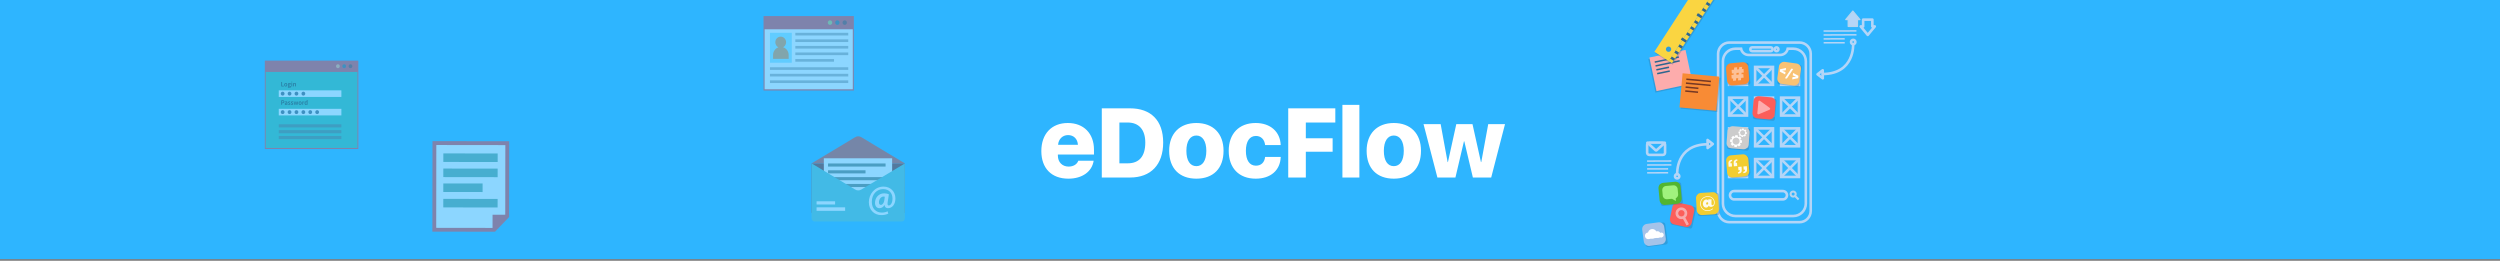<svg width="1917" height="200" viewBox="0 0 1917 200" fill="none" xmlns="http://www.w3.org/2000/svg">
<rect x="0" y="0" width="1917" height="200" fill="#808080" stroke="none"/>
<g clip-path="url(#clip0_302_3828)">
<path d="M1919.14 -1.24H0V198.68H1919.14V-1.24Z" fill="#2EB5FF"/>
<g opacity="0.45">
<path d="M654.76 12.32H585.46V69.43H654.76V12.32Z" fill="#E04848"/>
<path d="M653.92 22.461H586.31V68.451H653.92V22.461Z" fill="white"/>
<path d="M649.41 17.33C649.41 18.3 648.65 19.09 647.72 19.09C646.79 19.09 646.03 18.3 646.03 17.33C646.03 16.36 646.79 15.57 647.72 15.57C648.65 15.57 649.41 16.36 649.41 17.33Z" fill="#803F3F"/>
<path d="M642.09 19.09C643.023 19.09 643.78 18.302 643.78 17.33C643.78 16.358 643.023 15.57 642.09 15.57C641.157 15.57 640.4 16.358 640.4 17.33C640.4 18.302 641.157 19.09 642.09 19.09Z" fill="#526375"/>
<path d="M638.14 17.33C638.14 18.3 637.38 19.09 636.45 19.09C635.52 19.09 634.76 18.3 634.76 17.33C634.76 16.36 635.52 15.57 636.45 15.57C637.38 15.57 638.14 16.36 638.14 17.33Z" fill="#BCBF5E"/>
<path d="M607.15 25.15H590.4V48.1H607.15V25.15Z" fill="#9EE8FF"/>
<path d="M650.45 25.15H609.86V27.19H650.45V25.15Z" fill="#B0B0B0"/>
<path d="M650.45 30.18H609.86V32.22H650.45V30.18Z" fill="#B0B0B0"/>
<path d="M650.45 35.211H609.86V37.251H650.45V35.211Z" fill="#B0B0B0"/>
<path d="M650.45 40.24H609.86V42.28H650.45V40.24Z" fill="#B0B0B0"/>
<path d="M639.53 45.27H609.86V47.309H639.53V45.27Z" fill="#B0B0B0"/>
<path d="M650.45 51.56H590.4V53.6H650.45V51.56Z" fill="#B0B0B0"/>
<path d="M650.45 56.59H590.4V58.63H650.45V56.59Z" fill="#B0B0B0"/>
<path d="M650.45 61.621H590.4V63.661H650.45V61.621Z" fill="#B0B0B0"/>
<path d="M600.48 36.24C601.83 35.53 602.77 34.09 602.77 32.4C602.77 30.02 600.92 28.09 598.64 28.09C596.36 28.09 594.51 30.02 594.51 32.4C594.51 34.12 595.49 35.6 596.89 36.29C594.51 37.09 592.78 39.42 592.78 42.17V45.15H604.75V42.17C604.75 39.36 602.94 36.99 600.48 36.24Z" fill="#E69346"/>
<path d="M693.86 125.262H622.32V163.122H693.86V125.262Z" fill="#803128"/>
<path d="M655.72 105.19L622.33 125.26L693.89 125.3L660.47 105.19C659.01 104.28 657.18 104.28 655.72 105.19Z" fill="#CC4E3F"/>
<path d="M684.09 121.379H631.72V153.569H684.09V121.379Z" fill="white"/>
<path d="M679.059 125.348H634.939V127.728H679.059V125.348Z" fill="#6D8279"/>
<path d="M663.679 130.578H634.939V132.958H663.679V130.578Z" fill="#6D8279"/>
<path d="M679.059 135.82H634.939V138.2H679.059V135.82Z" fill="#6D8279"/>
<path d="M679.059 141.049H634.939V143.429H679.059V141.049Z" fill="#6D8279"/>
<path d="M660.46 145.332C659 146.242 657.17 146.242 655.71 145.332L622.32 125.262L622.3 167.352C622.3 168.702 623.35 169.802 624.65 169.802L691.5 169.842C692.8 169.842 693.85 168.742 693.85 167.392L693.87 125.302L660.45 145.342H660.46V145.332Z" fill="#5AC1C7"/>
<path d="M681.15 163.81C679.34 164.66 677.77 164.94 675.63 164.94C670.63 164.94 666.23 161.2 666.23 155.05C666.23 148.9 670.69 143.08 677.5 143.08C682.81 143.08 686.6 146.88 686.6 152.16C686.6 156.75 684.13 159.64 680.87 159.64C679.45 159.64 678.43 158.89 678.28 157.22H678.22C677.28 158.82 675.93 159.64 674.33 159.64C672.37 159.64 670.95 158.13 670.95 155.56C670.95 151.73 673.66 148.24 678 148.24C679.33 148.24 680.83 148.59 681.59 149.03L680.69 154.84C680.39 156.69 680.6 157.54 681.44 157.57C682.74 157.6 684.36 155.87 684.36 152.26C684.36 148.18 681.83 145.01 677.16 145.01C672.49 145.01 668.51 148.78 668.51 154.78C668.51 160.02 671.74 163.01 676.23 163.01C677.77 163.01 679.4 162.67 680.6 162L681.14 163.82H681.15V163.81ZM678.47 150.84C678.23 150.78 677.93 150.71 677.54 150.71C675.55 150.71 673.98 152.75 673.98 155.17C673.98 156.36 674.49 157.12 675.49 157.12C676.61 157.12 677.78 155.64 678.05 153.82L678.47 150.84Z" fill="white"/>
<path d="M648.05 158.982H626.14V161.672H648.05V158.982Z" fill="white"/>
<path d="M640.349 154.352H626.149V156.802H640.349V154.352Z" fill="white"/>
<path d="M379.55 177.701L331.54 177.631L331.63 108.211L390.46 108.291L390.38 166.441C386.15 170.841 383.78 173.301 379.55 177.701Z" fill="#E04848"/>
<path d="M387.42 164.631L387.49 111.271L334.57 111.201L334.49 174.701L377.68 174.761L377.69 164.641L387.42 164.631Z" fill="white"/>
<path d="M339.957 117.63L339.948 124.18L381.608 124.238L381.617 117.688L339.957 117.63Z" fill="#65A697"/>
<path d="M339.937 129.247L339.928 135.797L381.588 135.855L381.597 129.305L339.937 129.247Z" fill="#65A697"/>
<path d="M339.917 152.489L339.908 159.039L381.568 159.097L381.577 152.547L339.917 152.489Z" fill="#65A697"/>
<path d="M339.929 140.661L339.92 147.211L370.05 147.253L370.059 140.703L339.929 140.661Z" fill="#65A697"/>
<path d="M274.79 46.471H203.04V114.271H274.79V46.471Z" fill="#E04848"/>
<path d="M274.06 55.17H203.76V113.44H274.06V55.17Z" fill="#39BDA4"/>
<path d="M268.76 52.28C269.561 52.28 270.21 51.604 270.21 50.77C270.21 49.936 269.561 49.26 268.76 49.26C267.959 49.26 267.31 49.936 267.31 50.77C267.31 51.604 267.959 52.28 268.76 52.28Z" fill="#803F3F"/>
<path d="M263.93 52.28C264.731 52.28 265.38 51.604 265.38 50.77C265.38 49.936 264.731 49.26 263.93 49.26C263.129 49.26 262.48 49.936 262.48 50.77C262.48 51.604 263.129 52.28 263.93 52.28Z" fill="#526375"/>
<path d="M259.1 52.28C259.901 52.28 260.55 51.604 260.55 50.77C260.55 49.936 259.901 49.26 259.1 49.26C258.299 49.26 257.65 49.936 257.65 50.77C257.65 51.604 258.299 52.28 259.1 52.28Z" fill="#FFA673"/>
<path d="M261.77 69.281H213.75V74.331H261.77V69.281Z" fill="white"/>
<path d="M261.77 83.451H213.75V88.501H261.77V83.451Z" fill="white"/>
<path d="M261.77 95.301H213.75V97.711H261.77V95.301Z" fill="#528278"/>
<path d="M261.77 99.781H213.75V102.191H261.77V99.781Z" fill="#528278"/>
<path d="M261.77 104.26H213.75V106.67H261.77V104.26Z" fill="#528278"/>
<path d="M216.74 73.321C217.541 73.321 218.19 72.645 218.19 71.811C218.19 70.977 217.541 70.301 216.74 70.301C215.939 70.301 215.29 70.977 215.29 71.811C215.29 72.645 215.939 73.321 216.74 73.321Z" fill="#526375"/>
<path d="M222.03 73.321C222.831 73.321 223.48 72.645 223.48 71.811C223.48 70.977 222.831 70.301 222.03 70.301C221.229 70.301 220.58 70.977 220.58 71.811C220.58 72.645 221.229 73.321 222.03 73.321Z" fill="#526375"/>
<path d="M227.32 73.321C228.121 73.321 228.77 72.645 228.77 71.811C228.77 70.977 228.121 70.301 227.32 70.301C226.519 70.301 225.87 70.977 225.87 71.811C225.87 72.645 226.519 73.321 227.32 73.321Z" fill="#526375"/>
<path d="M232.62 73.321C233.421 73.321 234.07 72.645 234.07 71.811C234.07 70.977 233.421 70.301 232.62 70.301C231.819 70.301 231.17 70.977 231.17 71.811C231.17 72.645 231.819 73.321 232.62 73.321Z" fill="#526375"/>
<path d="M216.74 87.491C217.541 87.491 218.19 86.815 218.19 85.981C218.19 85.147 217.541 84.471 216.74 84.471C215.939 84.471 215.29 85.147 215.29 85.981C215.29 86.815 215.939 87.491 216.74 87.491Z" fill="#526375"/>
<path d="M222.03 87.491C222.831 87.491 223.48 86.815 223.48 85.981C223.48 85.147 222.831 84.471 222.03 84.471C221.229 84.471 220.58 85.147 220.58 85.981C220.58 86.815 221.229 87.491 222.03 87.491Z" fill="#526375"/>
<path d="M227.32 87.491C228.121 87.491 228.77 86.815 228.77 85.981C228.77 85.147 228.121 84.471 227.32 84.471C226.519 84.471 225.87 85.147 225.87 85.981C225.87 86.815 226.519 87.491 227.32 87.491Z" fill="#526375"/>
<path d="M232.62 87.491C233.421 87.491 234.07 86.815 234.07 85.981C234.07 85.147 233.421 84.471 232.62 84.471C231.819 84.471 231.17 85.147 231.17 85.981C231.17 86.815 231.819 87.491 232.62 87.491Z" fill="#526375"/>
<path d="M237.91 87.491C238.711 87.491 239.36 86.815 239.36 85.981C239.36 85.147 238.711 84.471 237.91 84.471C237.109 84.471 236.46 85.147 236.46 85.981C236.46 86.815 237.109 87.491 237.91 87.491Z" fill="#526375"/>
<path d="M243.2 87.491C244.001 87.491 244.65 86.815 244.65 85.981C244.65 85.147 244.001 84.471 243.2 84.471C242.399 84.471 241.75 85.147 241.75 85.981C241.75 86.815 242.399 87.491 243.2 87.491Z" fill="#526375"/>
<path d="M215.71 76.951H216.81C217.53 76.951 218.06 77.211 218.06 78.011C218.06 78.811 217.52 79.121 216.81 79.121H216.29V80.381H215.71V76.961V76.951ZM216.77 78.631C217.26 78.631 217.49 78.431 217.49 78.011C217.49 77.591 217.24 77.441 216.77 77.441H216.29V78.631H216.77Z" fill="#223631"/>
<path d="M219.78 78.732C219.78 78.462 219.66 78.232 219.33 78.232C219.08 78.232 218.85 78.342 218.64 78.482L218.43 78.082C218.7 77.902 219.05 77.752 219.44 77.752C220.06 77.752 220.36 78.142 220.36 78.862V80.382H219.89L219.85 80.102H219.83C219.61 80.292 219.36 80.452 219.07 80.452C218.64 80.452 218.34 80.152 218.34 79.702C218.34 79.152 218.78 78.862 219.79 78.752V78.732H219.78ZM219.24 79.962C219.44 79.962 219.6 79.862 219.78 79.682V79.102C219.11 79.192 218.89 79.372 218.89 79.632C218.89 79.862 219.04 79.962 219.24 79.962Z" fill="#223631"/>
<path d="M221.08 79.692C221.3 79.872 221.51 79.982 221.76 79.982C222.03 79.982 222.15 79.852 222.15 79.672C222.15 79.462 221.88 79.362 221.62 79.262C221.29 79.132 220.93 78.942 220.93 78.512C220.93 78.082 221.28 77.742 221.83 77.742C222.17 77.742 222.45 77.892 222.65 78.052L222.38 78.422C222.21 78.292 222.03 78.202 221.84 78.202C221.59 78.202 221.48 78.322 221.48 78.482C221.48 78.682 221.73 78.762 221.99 78.862C222.33 78.992 222.7 79.162 222.7 79.642C222.7 80.082 222.36 80.432 221.74 80.432C221.4 80.432 221.05 80.282 220.81 80.072L221.08 79.682V79.692Z" fill="#223631"/>
<path d="M223.25 79.692C223.47 79.872 223.68 79.982 223.93 79.982C224.2 79.982 224.32 79.852 224.32 79.672C224.32 79.462 224.05 79.362 223.79 79.262C223.46 79.132 223.1 78.942 223.1 78.512C223.1 78.082 223.45 77.742 224 77.742C224.34 77.742 224.62 77.892 224.82 78.052L224.55 78.422C224.38 78.292 224.2 78.202 224.01 78.202C223.76 78.202 223.65 78.322 223.65 78.482C223.65 78.682 223.9 78.762 224.16 78.862C224.5 78.992 224.87 79.162 224.87 79.642C224.87 80.082 224.53 80.432 223.91 80.432C223.57 80.432 223.22 80.282 222.98 80.072L223.25 79.682V79.692Z" fill="#223631"/>
<path d="M225.14 77.803H225.72L226.02 79.133C226.07 79.383 226.11 79.623 226.15 79.873H226.17C226.22 79.623 226.27 79.373 226.33 79.133L226.65 77.803H227.18L227.51 79.133C227.57 79.383 227.62 79.623 227.68 79.873H227.7C227.75 79.623 227.79 79.383 227.83 79.133L228.13 77.803H228.67L228.04 80.373H227.35L227.06 79.173C227 78.933 226.96 78.693 226.91 78.423H226.89C226.84 78.693 226.8 78.933 226.74 79.173L226.46 80.363H225.8L225.15 77.793H225.14V77.803Z" fill="#223631"/>
<path d="M230.12 77.742C230.74 77.742 231.29 78.232 231.29 79.092C231.29 79.952 230.73 80.432 230.12 80.432C229.51 80.432 228.95 79.942 228.95 79.092C228.95 78.242 229.51 77.742 230.12 77.742ZM230.12 79.942C230.48 79.942 230.7 79.602 230.7 79.092C230.7 78.582 230.48 78.232 230.12 78.232C229.76 78.232 229.54 78.572 229.54 79.092C229.54 79.612 229.76 79.942 230.12 79.942Z" fill="#223631"/>
<path d="M231.86 77.802H232.34L232.38 78.262H232.4C232.58 77.932 232.84 77.742 233.1 77.742C233.23 77.742 233.31 77.762 233.38 77.792L233.28 78.312C233.19 78.282 233.13 78.272 233.02 78.272C232.82 78.272 232.59 78.412 232.44 78.802V80.372H231.86V77.802Z" fill="#223631"/>
<path d="M234.58 77.742C234.86 77.742 235.04 77.852 235.23 78.022L235.21 77.612V76.682H235.79V80.372H235.31L235.27 80.092H235.25C235.07 80.282 234.82 80.432 234.55 80.432C233.93 80.432 233.54 79.932 233.54 79.092C233.54 78.252 234.05 77.742 234.58 77.742ZM234.69 79.942C234.88 79.942 235.04 79.852 235.21 79.652V78.452C235.04 78.292 234.87 78.242 234.71 78.242C234.39 78.242 234.14 78.552 234.14 79.092C234.14 79.632 234.34 79.942 234.7 79.942H234.69Z" fill="#223631"/>
<path d="M215.71 62.859H216.29V65.769H217.66V66.279H215.71V62.859Z" fill="#223631"/>
<path d="M219.12 63.65C219.74 63.65 220.29 64.14 220.29 65C220.29 65.86 219.73 66.34 219.12 66.34C218.51 66.34 217.95 65.85 217.95 65C217.95 64.15 218.51 63.65 219.12 63.65ZM219.12 65.85C219.48 65.85 219.7 65.51 219.7 65C219.7 64.49 219.48 64.14 219.12 64.14C218.76 64.14 218.54 64.48 218.54 65C218.54 65.52 218.76 65.85 219.12 65.85Z" fill="#223631"/>
<path d="M221.05 66.191V66.171C220.92 66.091 220.83 65.951 220.83 65.741C220.83 65.531 220.96 65.371 221.1 65.261V65.241C220.93 65.111 220.78 64.861 220.78 64.561C220.78 63.971 221.24 63.641 221.75 63.641C221.89 63.641 222.01 63.671 222.11 63.701H222.99V64.141H222.54C222.62 64.241 222.68 64.401 222.68 64.571C222.68 65.141 222.27 65.441 221.75 65.441C221.64 65.441 221.52 65.421 221.41 65.371C221.34 65.441 221.29 65.501 221.29 65.621C221.29 65.771 221.39 65.861 221.69 65.861H222.13C222.72 65.861 223.03 66.051 223.03 66.491C223.03 67.001 222.52 67.391 221.71 67.391C221.12 67.391 220.69 67.171 220.69 66.721C220.69 66.511 220.82 66.321 221.04 66.171V66.191H221.05ZM221.81 67.021C222.21 67.021 222.48 66.831 222.48 66.611C222.48 66.411 222.32 66.351 222.04 66.351H221.7C221.56 66.351 221.46 66.351 221.36 66.311C221.23 66.411 221.17 66.531 221.17 66.651C221.17 66.881 221.41 67.021 221.8 67.021H221.81ZM222.18 64.571C222.18 64.251 221.99 64.061 221.75 64.061C221.51 64.061 221.32 64.241 221.32 64.571C221.32 64.901 221.51 65.091 221.75 65.091C221.99 65.091 222.18 64.901 222.18 64.571Z" fill="#223631"/>
<path d="M223.41 62.92C223.41 62.72 223.56 62.57 223.77 62.57C223.98 62.57 224.13 62.71 224.13 62.92C224.13 63.13 223.98 63.26 223.77 63.26C223.56 63.26 223.41 63.12 223.41 62.92ZM223.48 63.71H224.06V66.28H223.48V63.71Z" fill="#223631"/>
<path d="M224.79 63.711H225.27L225.31 64.051H225.33C225.55 63.831 225.8 63.641 226.14 63.641C226.67 63.641 226.9 64.011 226.9 64.661V66.271H226.32V64.741C226.32 64.321 226.2 64.161 225.93 64.161C225.71 64.161 225.57 64.271 225.37 64.481V66.271H224.79V63.701V63.711Z" fill="#223631"/>
</g>
<path d="M1379.84 170.371H1326.06C1321.31 170.371 1317.44 166.501 1317.44 161.751V41.241C1317.44 36.491 1321.31 32.621 1326.06 32.621H1379.84C1384.59 32.621 1388.46 36.491 1388.46 41.241V161.751C1388.46 166.501 1384.59 170.371 1379.84 170.371Z" stroke="#B4D5F7" stroke-width="2" stroke-miterlimit="10"/>
<path d="M1357.87 39.21H1343.47C1342.77 39.21 1342.19 38.64 1342.19 37.93V37.62C1342.19 36.92 1342.76 36.34 1343.47 36.34H1357.87C1358.57 36.34 1359.15 36.91 1359.15 37.62V37.93C1359.15 38.63 1358.58 39.21 1357.87 39.21Z" stroke="#B4D5F7" stroke-width="2" stroke-miterlimit="10"/>
<path d="M1362.26 39.21C1361.47 39.21 1360.83 38.57 1360.83 37.78C1360.83 36.99 1361.47 36.35 1362.26 36.35C1363.05 36.35 1363.69 36.99 1363.69 37.78C1363.69 38.57 1363.05 39.21 1362.26 39.21Z" stroke="#B4D5F7" stroke-width="2" stroke-miterlimit="10"/>
<path d="M1375.15 37.361H1370.83C1370.31 40.081 1367.92 42.141 1365.04 42.141H1340.83C1337.96 42.141 1335.57 40.081 1335.04 37.361H1330.72C1325.43 37.361 1321.14 41.651 1321.14 46.941V156.061C1321.14 161.351 1325.43 165.641 1330.72 165.641H1375.13C1380.42 165.641 1384.71 161.351 1384.71 156.061V46.941C1384.71 41.651 1380.42 37.361 1375.13 37.361H1375.15Z" stroke="#B4D5F7" stroke-width="2" stroke-miterlimit="10"/>
<path d="M1339.59 51.32H1325.88V65.03H1339.59V51.32Z" stroke="#B4D5F7" stroke-width="2" stroke-miterlimit="10"/>
<path d="M1339.6 51.32L1325.88 65.03" stroke="#B4D5F7" stroke-width="2" stroke-miterlimit="10"/>
<path d="M1325.88 51.32L1339.6 65.03" stroke="#B4D5F7" stroke-width="2" stroke-miterlimit="10"/>
<path d="M1359.52 51.32H1345.81V65.03H1359.52V51.32Z" stroke="#B4D5F7" stroke-width="2" stroke-miterlimit="10"/>
<path d="M1359.53 51.32L1345.81 65.03" stroke="#B4D5F7" stroke-width="2" stroke-miterlimit="10"/>
<path d="M1345.81 51.32L1359.53 65.03" stroke="#B4D5F7" stroke-width="2" stroke-miterlimit="10"/>
<path d="M1379.45 51.32H1365.74V65.03H1379.45V51.32Z" stroke="#B4D5F7" stroke-width="2" stroke-miterlimit="10"/>
<path d="M1379.46 51.32L1365.74 65.03" stroke="#B4D5F7" stroke-width="2" stroke-miterlimit="10"/>
<path d="M1365.74 51.32L1379.46 65.03" stroke="#B4D5F7" stroke-width="2" stroke-miterlimit="10"/>
<path d="M1339.59 74.881H1325.88V88.591H1339.59V74.881Z" stroke="#B4D5F7" stroke-width="2" stroke-miterlimit="10"/>
<path d="M1339.6 74.881L1325.88 88.591" stroke="#B4D5F7" stroke-width="2" stroke-miterlimit="10"/>
<path d="M1325.88 74.881L1339.6 88.591" stroke="#B4D5F7" stroke-width="2" stroke-miterlimit="10"/>
<path d="M1359.52 74.881H1345.81V88.591H1359.52V74.881Z" stroke="#B4D5F7" stroke-width="2" stroke-miterlimit="10"/>
<path d="M1359.53 74.881L1345.81 88.591" stroke="#B4D5F7" stroke-width="2" stroke-miterlimit="10"/>
<path d="M1345.81 74.881L1359.53 88.591" stroke="#B4D5F7" stroke-width="2" stroke-miterlimit="10"/>
<path d="M1379.45 74.881H1365.74V88.591H1379.45V74.881Z" stroke="#B4D5F7" stroke-width="2" stroke-miterlimit="10"/>
<path d="M1379.46 74.881L1365.74 88.591" stroke="#B4D5F7" stroke-width="2" stroke-miterlimit="10"/>
<path d="M1365.74 74.881L1379.46 88.591" stroke="#B4D5F7" stroke-width="2" stroke-miterlimit="10"/>
<path d="M1339.59 98.441H1325.88V112.151H1339.59V98.441Z" stroke="#B4D5F7" stroke-width="2" stroke-miterlimit="10"/>
<path d="M1339.6 98.441L1325.88 112.151" stroke="#B4D5F7" stroke-width="2" stroke-miterlimit="10"/>
<path d="M1325.88 98.441L1339.6 112.151" stroke="#B4D5F7" stroke-width="2" stroke-miterlimit="10"/>
<path d="M1359.52 98.441H1345.81V112.151H1359.52V98.441Z" stroke="#B4D5F7" stroke-width="2" stroke-miterlimit="10"/>
<path d="M1359.53 98.441L1345.81 112.151" stroke="#B4D5F7" stroke-width="2" stroke-miterlimit="10"/>
<path d="M1345.81 98.441L1359.53 112.151" stroke="#B4D5F7" stroke-width="2" stroke-miterlimit="10"/>
<path d="M1379.45 98.441H1365.74V112.151H1379.45V98.441Z" stroke="#B4D5F7" stroke-width="2" stroke-miterlimit="10"/>
<path d="M1379.46 98.441L1365.74 112.151" stroke="#B4D5F7" stroke-width="2" stroke-miterlimit="10"/>
<path d="M1365.74 98.441L1379.46 112.151" stroke="#B4D5F7" stroke-width="2" stroke-miterlimit="10"/>
<path d="M1339.59 121.99H1325.88V135.7H1339.59V121.99Z" stroke="#B4D5F7" stroke-width="2" stroke-miterlimit="10"/>
<path d="M1339.6 121.99L1325.88 135.71" stroke="#B4D5F7" stroke-width="2" stroke-miterlimit="10"/>
<path d="M1325.88 121.99L1339.6 135.71" stroke="#B4D5F7" stroke-width="2" stroke-miterlimit="10"/>
<path d="M1359.52 121.99H1345.81V135.7H1359.52V121.99Z" stroke="#B4D5F7" stroke-width="2" stroke-miterlimit="10"/>
<path d="M1359.53 121.99L1345.81 135.71" stroke="#B4D5F7" stroke-width="2" stroke-miterlimit="10"/>
<path d="M1345.81 121.99L1359.53 135.71" stroke="#B4D5F7" stroke-width="2" stroke-miterlimit="10"/>
<path d="M1379.45 121.99H1365.74V135.7H1379.45V121.99Z" stroke="#B4D5F7" stroke-width="2" stroke-miterlimit="10"/>
<path d="M1379.46 121.99L1365.74 135.71" stroke="#B4D5F7" stroke-width="2" stroke-miterlimit="10"/>
<path d="M1365.74 121.99L1379.46 135.71" stroke="#B4D5F7" stroke-width="2" stroke-miterlimit="10"/>
<path d="M1373.41 147.223C1372.54 148.093 1372.54 149.513 1373.41 150.393C1374.21 151.193 1375.47 151.253 1376.35 150.583L1378.61 152.843L1379.03 152.423L1376.77 150.163C1377.44 149.283 1377.39 148.023 1376.58 147.223C1375.71 146.353 1374.29 146.353 1373.41 147.223ZM1376.16 149.973C1375.52 150.613 1374.47 150.613 1373.82 149.973C1373.18 149.333 1373.18 148.283 1373.82 147.633C1374.46 146.993 1375.51 146.993 1376.16 147.633C1376.8 148.273 1376.8 149.323 1376.16 149.973Z" fill="#B4D5F7" stroke="#B6D4EE" stroke-miterlimit="10"/>
<path d="M1367.06 152.892H1329.75C1327.99 152.892 1326.56 151.462 1326.56 149.702C1326.56 147.942 1327.99 146.512 1329.75 146.512H1367.06C1368.82 146.512 1370.25 147.942 1370.25 149.702C1370.25 151.462 1368.82 152.892 1367.06 152.892Z" stroke="#B4D5F7" stroke-width="2" stroke-miterlimit="10"/>
<path opacity="0.3" d="M1345.35 75.914L1344.08 89.696C1344.01 90.565 1344.65 91.334 1345.51 91.414L1359.3 92.675C1360.17 92.755 1360.93 92.115 1361.01 91.246L1362.28 77.463C1362.36 76.594 1361.72 75.825 1360.85 75.746L1347.06 74.484C1346.19 74.405 1345.43 75.045 1345.35 75.914Z" fill="#2F668E"/>
<path d="M1348.96 73.81L1357.96 74.63C1360.15 74.83 1361.76 76.77 1361.56 78.96L1360.74 87.96C1360.54 90.15 1358.6 91.76 1356.41 91.56L1347.41 90.74C1345.22 90.54 1343.61 88.6 1343.81 86.41L1344.63 77.41C1344.83 75.22 1346.77 73.61 1348.96 73.81Z" fill="#FC5E5A"/>
<path d="M1357.05 82.751L1349.58 77.331C1349.09 76.971 1348.4 77.291 1348.34 77.891L1347.52 86.831C1347.47 87.421 1348.06 87.851 1348.61 87.621L1356.9 84.101C1357.46 83.861 1357.55 83.101 1357.05 82.751Z" fill="#FDACAC"/>
<g opacity="0.3">
<path d="M1328.08 119.733L1337.09 118.953C1339.28 118.763 1341.21 120.383 1341.4 122.573L1342.18 131.583C1342.37 133.773 1340.75 135.703 1338.56 135.893L1329.55 136.673C1327.36 136.863 1325.43 135.243 1325.24 133.053L1324.46 124.043C1324.27 121.853 1325.89 119.923 1328.08 119.733Z" fill="#2F668E"/>
<path d="M1326.19 126.342C1326.01 124.242 1326.99 123.312 1328.88 123.112L1329.17 124.092C1328.08 124.302 1327.59 124.902 1327.75 125.802L1328.74 125.722L1328.96 128.262L1326.38 128.482L1326.2 126.332L1326.19 126.342ZM1330.23 125.992C1330.05 123.892 1331.03 122.962 1332.92 122.762L1333.21 123.742C1332.12 123.952 1331.63 124.552 1331.79 125.452L1332.78 125.372L1333 127.912L1330.42 128.132L1330.24 125.982L1330.23 125.992Z" fill="#2F668E"/>
<path d="M1333.48 132.752C1334.57 132.542 1335.06 131.942 1334.9 131.042L1333.91 131.122L1333.69 128.582L1336.27 128.362L1336.45 130.512C1336.63 132.612 1335.65 133.542 1333.76 133.742L1333.47 132.762L1333.48 132.752ZM1337.52 132.402C1338.61 132.192 1339.1 131.592 1338.94 130.692L1337.95 130.772L1337.73 128.232L1340.31 128.012L1340.49 130.162C1340.67 132.262 1339.69 133.192 1337.8 133.392L1337.51 132.412L1337.52 132.402Z" fill="#2F668E"/>
</g>
<path d="M1327.22 119.121L1336.23 118.341C1338.42 118.151 1340.35 119.771 1340.54 121.961L1341.32 130.971C1341.51 133.161 1339.89 135.091 1337.7 135.281L1328.69 136.061C1326.5 136.251 1324.57 134.631 1324.38 132.441L1323.6 123.431C1323.41 121.241 1325.03 119.311 1327.22 119.121Z" fill="#F2CD31"/>
<path d="M1325.33 125.742C1325.15 123.642 1326.13 122.712 1328.02 122.512L1328.31 123.492C1327.22 123.702 1326.73 124.302 1326.89 125.202L1327.88 125.122L1328.1 127.662L1325.52 127.882L1325.34 125.732L1325.33 125.742ZM1329.37 125.392C1329.19 123.292 1330.17 122.362 1332.06 122.162L1332.35 123.142C1331.26 123.352 1330.77 123.952 1330.93 124.852L1331.92 124.772L1332.14 127.312L1329.56 127.532L1329.38 125.382L1329.37 125.392Z" fill="#FDFAEE"/>
<path d="M1332.61 132.162C1333.7 131.952 1334.19 131.352 1334.03 130.452L1333.04 130.532L1332.82 127.992L1335.4 127.772L1335.58 129.922C1335.76 132.022 1334.78 132.952 1332.89 133.152L1332.6 132.172L1332.61 132.162ZM1336.65 131.812C1337.74 131.602 1338.23 131.002 1338.07 130.102L1337.08 130.182L1336.86 127.642L1339.44 127.422L1339.62 129.572C1339.8 131.672 1338.82 132.602 1336.93 132.802L1336.64 131.822L1336.65 131.812Z" fill="#FDFAEE"/>
<path opacity="0.3" d="M1325.26 98.857L1324.14 112.652C1324.07 113.522 1324.72 114.284 1325.59 114.354L1339.38 115.471C1340.25 115.542 1341.01 114.894 1341.09 114.024L1342.2 100.229C1342.27 99.359 1341.62 98.597 1340.76 98.527L1326.96 97.41C1326.09 97.339 1325.33 97.987 1325.26 98.857Z" fill="#2F668E"/>
<path d="M1328.95 96.782L1337.96 97.512C1340.15 97.692 1341.78 99.612 1341.61 101.802L1340.88 110.812C1340.7 113.002 1338.78 114.632 1336.59 114.462L1327.58 113.732C1325.39 113.552 1323.76 111.632 1323.93 109.442L1324.66 100.432C1324.84 98.242 1326.76 96.612 1328.95 96.782Z" fill="#CCCCCC"/>
<path d="M1335.66 109.532L1335.82 107.692L1334.72 107.402C1334.68 107.222 1334.62 107.042 1334.55 106.872L1335.29 106.002L1334.1 104.582L1333.12 105.162C1332.96 105.062 1332.8 104.982 1332.62 104.902L1332.53 103.762L1331.61 103.682L1330.69 103.602L1330.4 104.702C1330.22 104.742 1330.04 104.802 1329.87 104.872L1329 104.132L1327.58 105.322L1328.16 106.302C1328.06 106.462 1327.98 106.622 1327.9 106.802L1326.76 106.892L1326.6 108.732L1327.7 109.022C1327.74 109.202 1327.8 109.382 1327.87 109.552L1327.13 110.422L1328.32 111.842L1329.3 111.262C1329.46 111.362 1329.62 111.442 1329.8 111.522L1329.89 112.662L1330.81 112.742L1331.73 112.822L1332.02 111.722C1332.2 111.682 1332.38 111.622 1332.55 111.552L1333.42 112.292L1334.84 111.102L1334.26 110.122C1334.36 109.962 1334.44 109.802 1334.52 109.622L1335.66 109.532ZM1330.97 110.932C1329.47 110.802 1328.36 109.472 1328.49 107.972C1328.62 106.472 1329.95 105.362 1331.45 105.492C1332.95 105.622 1334.06 106.952 1333.93 108.452C1333.8 109.952 1332.47 111.062 1330.97 110.932Z" fill="white"/>
<path d="M1339.38 102.753L1339.49 101.443L1338.71 101.242C1338.68 101.112 1338.64 100.983 1338.59 100.863L1339.11 100.253L1338.27 99.252L1337.57 99.662C1337.46 99.593 1337.34 99.532 1337.22 99.483L1337.16 98.683L1336.51 98.623L1335.86 98.562L1335.66 99.343C1335.53 99.373 1335.4 99.412 1335.28 99.463L1334.67 98.942L1333.67 99.782L1334.08 100.482C1334.01 100.592 1333.95 100.713 1333.9 100.833L1333.1 100.893L1332.99 102.202L1333.77 102.402C1333.8 102.532 1333.84 102.663 1333.89 102.783L1333.37 103.393L1334.21 104.393L1334.91 103.982C1335.02 104.052 1335.14 104.112 1335.26 104.162L1335.32 104.962L1335.97 105.022L1336.62 105.083L1336.82 104.302C1336.95 104.272 1337.08 104.232 1337.2 104.182L1337.81 104.702L1338.81 103.863L1338.4 103.162C1338.47 103.052 1338.53 102.932 1338.58 102.812L1339.38 102.753ZM1336.06 103.742C1334.99 103.652 1334.21 102.713 1334.3 101.643C1334.39 100.573 1335.33 99.793 1336.4 99.882C1337.47 99.972 1338.25 100.912 1338.16 101.982C1338.07 103.052 1337.13 103.832 1336.06 103.742Z" fill="white"/>
<path opacity="0.3" d="M1364.79 49.247L1362.88 62.955C1362.76 63.819 1363.37 64.617 1364.23 64.737L1377.94 66.644C1378.8 66.764 1379.6 66.161 1379.72 65.297L1381.63 51.589C1381.75 50.725 1381.14 49.927 1380.28 49.806L1366.57 47.899C1365.71 47.779 1364.91 48.382 1364.79 49.247Z" fill="#2F668E"/>
<path d="M1364.12 50.843L1362.87 59.796C1362.57 61.973 1364.09 63.984 1366.27 64.287L1375.22 65.532C1377.4 65.835 1379.41 64.316 1379.71 62.139L1380.96 53.185C1381.26 51.008 1379.74 48.997 1377.56 48.694L1368.61 47.449C1366.43 47.146 1364.42 48.665 1364.12 50.843Z" fill="#F8C274"/>
<path d="M1364.74 54.891L1364.99 53.071L1369.55 52.111L1369.3 53.911L1366.52 54.221L1369.12 55.281L1368.87 57.081L1364.75 54.911V54.891H1364.74Z" fill="white"/>
<path d="M1373.53 52.662L1375.05 52.872L1370.18 60.232L1368.66 60.022L1373.53 52.662Z" fill="white"/>
<path d="M1374.51 59.131L1377.29 58.821L1374.69 57.761L1374.94 55.961L1379.06 58.131L1378.81 59.951L1374.25 60.911L1374.5 59.111V59.131H1374.51Z" fill="white"/>
<path opacity="0.3" d="M1339.19 48.087L1325.41 49.366C1324.54 49.446 1323.9 50.216 1323.98 51.085L1325.26 64.866C1325.34 65.735 1326.11 66.374 1326.98 66.293L1340.76 65.015C1341.63 64.934 1342.26 64.164 1342.18 63.295L1340.91 49.515C1340.83 48.646 1340.06 48.007 1339.19 48.087Z" fill="#2F668E"/>
<path d="M1336.11 47.694L1327.11 48.529C1324.92 48.732 1323.31 50.671 1323.52 52.859L1324.35 61.861C1324.55 64.049 1326.49 65.659 1328.68 65.456L1337.68 64.621C1339.87 64.418 1341.48 62.479 1341.28 60.291L1340.44 51.289C1340.24 49.1 1338.3 47.491 1336.11 47.694Z" fill="#F88B35"/>
<path d="M1336.98 59.572L1335.11 59.721L1334.96 61.471L1332.7 61.651L1332.85 59.901L1331.28 60.022L1331.13 61.772L1328.87 61.952L1329.02 60.202L1327.88 60.291L1327.66 57.511L1329.27 57.392L1329.38 56.252L1328.01 56.361L1327.79 53.581L1329.64 53.441L1329.8 51.752L1332.06 51.572L1331.9 53.261L1333.47 53.142L1333.63 51.452L1335.89 51.272L1335.73 52.962L1336.9 52.871L1337.12 55.651L1335.48 55.782L1335.37 56.922L1336.77 56.812L1336.99 59.592V59.572H1336.98ZM1331.43 57.322L1333.2 57.181L1333.33 55.812L1331.56 55.952L1331.43 57.322Z" fill="#FDC097"/>
<path d="M1397.67 56.759C1422.33 56.579 1420.99 33.869 1420.99 33.869" stroke="#B4D5F7" stroke-width="2" stroke-miterlimit="10" stroke-linecap="round"/>
<path d="M1397.7 60.049L1393.7 56.969L1397.65 53.879L1397.7 60.049Z" stroke="#B4D5F7" stroke-width="2" stroke-linecap="round" stroke-linejoin="round"/>
<path d="M1419.39 32.179C1419.41 31.269 1420.17 30.549 1421.08 30.569C1421.99 30.589 1422.71 31.349 1422.69 32.259C1422.67 33.169 1421.91 33.889 1421 33.869C1420.09 33.849 1419.37 33.089 1419.39 32.179Z" stroke="#B4D5F7" stroke-width="2" stroke-miterlimit="10" stroke-linecap="round"/>
<path d="M1423.53 24.279L1398.31 24.409V23.229L1423.52 23.109L1423.53 24.279Z" fill="#B4D5F7"/>
<path d="M1423.55 27.278L1398.33 27.408V26.228L1423.54 26.098L1423.55 27.278Z" fill="#B4D5F7"/>
<path d="M1414.53 30.369L1398.35 30.399V29.229L1414.52 29.189L1414.53 30.369Z" fill="#B4D5F7"/>
<path d="M1414.55 33.369L1398.37 33.399V32.219L1414.54 32.19L1414.55 33.369Z" fill="#B4D5F7"/>
<path d="M1435.71 20.259V15.039H1428.65V20.259H1426.79L1429.48 23.509L1432.18 26.759L1434.87 23.509L1437.57 20.259H1435.71Z" stroke="#B4D5F7" stroke-width="2" stroke-linecap="round" stroke-linejoin="round"/>
<path d="M1417.23 15.009V20.23H1424.29V15.009H1426.15L1423.46 11.77L1420.76 8.52L1418.06 11.77L1415.37 15.009H1417.23Z" fill="#B4D5F7" stroke="#B6D4EE" stroke-linecap="round" stroke-linejoin="round"/>
<path opacity="0.3" d="M1283.93 156.928L1281.02 170.459C1280.83 171.312 1281.38 172.153 1282.23 172.336L1295.76 175.244C1296.61 175.427 1297.45 174.885 1297.64 174.031L1300.55 160.5C1300.73 159.647 1300.19 158.807 1299.33 158.624L1285.8 155.715C1284.95 155.532 1284.11 156.075 1283.93 156.928Z" fill="#2F668E"/>
<path d="M1287.19 155.44L1296.03 157.34C1298.18 157.8 1299.55 159.92 1299.08 162.07L1297.18 170.91C1296.72 173.06 1294.6 174.43 1292.45 173.96L1283.61 172.06C1281.46 171.6 1280.09 169.48 1280.56 167.33L1282.46 158.49C1282.92 156.34 1285.04 154.97 1287.19 155.44Z" fill="#FC5E5A"/>
<path d="M1287.38 160.04C1285.45 161.09 1284.74 163.52 1285.79 165.45C1286.76 167.22 1288.88 167.95 1290.72 167.24L1293.45 172.23L1294.37 171.73L1291.64 166.74C1293.23 165.58 1293.76 163.4 1292.79 161.62C1291.73 159.69 1289.31 158.98 1287.38 160.03V160.04ZM1290.7 166.12C1289.28 166.9 1287.48 166.37 1286.71 164.95C1285.93 163.53 1286.46 161.73 1287.88 160.96C1289.3 160.18 1291.1 160.71 1291.87 162.13C1292.65 163.55 1292.12 165.35 1290.7 166.12Z" fill="#FDACAC" stroke="#F6AAAC" stroke-miterlimit="10"/>
<path opacity="0.3" d="M1287.42 139.755L1273.63 141.034C1272.77 141.114 1272.13 141.884 1272.21 142.753L1273.49 156.534C1273.57 157.403 1274.34 158.042 1275.21 157.961L1288.99 156.683C1289.85 156.602 1290.49 155.832 1290.41 154.963L1289.13 141.183C1289.05 140.314 1288.28 139.675 1287.42 139.755Z" fill="#2F668E"/>
<path d="M1284.33 139.374L1275.33 140.209C1273.14 140.412 1271.53 142.35 1271.74 144.539L1272.57 153.54C1272.77 155.729 1274.71 157.339 1276.9 157.136L1285.9 156.301C1288.09 156.098 1289.7 154.159 1289.5 151.97L1288.66 142.969C1288.46 140.78 1286.52 139.17 1284.33 139.374Z" fill="#52B530"/>
<path d="M1283.06 142.11L1277.44 142.61C1275.74 142.76 1274.48 144.27 1274.63 145.97L1274.99 149.96C1275.14 151.66 1276.65 152.92 1278.35 152.77L1282.11 152.43L1285.06 154.15L1284.97 152C1286.14 151.47 1286.91 150.25 1286.79 148.9L1286.43 144.91C1286.28 143.21 1284.77 141.95 1283.07 142.1L1283.06 142.11Z" fill="#A0F27D"/>
<path opacity="0.3" d="M1316.29 147.866L1302.48 148.735C1301.61 148.79 1300.95 149.54 1301 150.411L1301.87 164.224C1301.93 165.094 1302.68 165.756 1303.55 165.701L1317.36 164.832C1318.23 164.777 1318.89 164.027 1318.84 163.156L1317.97 149.343C1317.91 148.473 1317.16 147.811 1316.29 147.866Z" fill="#2F668E"/>
<path d="M1313.23 147.38L1304.21 147.947C1302.01 148.085 1300.35 149.976 1300.49 152.169L1301.05 161.192C1301.19 163.385 1303.08 165.052 1305.27 164.914L1314.3 164.346C1316.49 164.208 1318.16 162.318 1318.02 160.124L1317.45 151.102C1317.31 148.908 1315.42 147.242 1313.23 147.38Z" fill="#F2CD31"/>
<path d="M1303.72 157.078C1303.21 153.958 1305.21 151.068 1308.53 150.518C1311.72 149.998 1314.34 151.888 1314.77 154.508C1315.17 156.988 1313.84 158.388 1312.46 158.608C1311.35 158.788 1310.68 158.388 1310.28 157.768C1309.87 158.558 1309.36 159.048 1308.59 159.168C1307.24 159.388 1306.08 158.488 1305.82 156.888C1305.52 155.038 1306.51 153.258 1308.06 153.008C1308.84 152.878 1309.48 153.248 1309.89 153.748L1309.91 152.848L1312.41 152.818L1312.35 156.068C1312.35 156.318 1312.35 156.508 1312.4 156.798C1312.46 157.198 1312.77 157.458 1313.23 157.388C1314.01 157.258 1314.5 156.278 1314.23 154.588C1313.84 152.228 1311.55 150.538 1308.61 151.018C1305.53 151.518 1303.79 154.108 1304.26 156.978C1304.73 159.848 1307.17 161.708 1310.25 161.208C1311.51 160.998 1312.37 160.558 1313.24 159.838L1313.56 160.208C1312.67 160.968 1311.66 161.498 1310.33 161.718C1307 162.258 1304.23 160.178 1303.72 157.068V157.078ZM1309.84 155.678C1309.76 155.188 1309.41 154.978 1309.04 155.038C1308.48 155.128 1308.18 155.708 1308.28 156.308C1308.36 156.798 1308.71 157.008 1309.08 156.948C1309.64 156.858 1309.94 156.278 1309.84 155.678Z" fill="#FDFAEE"/>
<path opacity="0.3" d="M1275.14 170.602L1261.43 172.449C1260.56 172.566 1259.95 173.361 1260.07 174.226L1261.92 187.942C1262.03 188.807 1262.83 189.414 1263.69 189.297L1277.41 187.45C1278.28 187.334 1278.88 186.538 1278.77 185.673L1276.92 171.957C1276.8 171.092 1276.01 170.486 1275.14 170.602Z" fill="#2F668E"/>
<path d="M1262.67 171.699L1271.63 170.489C1273.81 170.199 1275.81 171.719 1276.11 173.899L1277.32 182.859C1277.61 185.039 1276.09 187.039 1273.91 187.339L1264.95 188.549C1262.77 188.839 1260.77 187.319 1260.47 185.139L1259.26 176.179C1258.97 173.999 1260.49 171.999 1262.67 171.699Z" fill="#A5C3E9"/>
<path d="M1264.1 183.364C1265.43 183.193 1266.36 181.923 1266.18 180.526C1266 179.129 1264.78 178.135 1263.45 178.305C1262.12 178.475 1261.18 179.746 1261.36 181.143C1261.54 182.54 1262.77 183.534 1264.1 183.364Z" fill="white"/>
<path d="M1273.38 179.501C1273.56 180.901 1272.62 182.171 1271.29 182.341C1269.96 182.511 1268.73 181.511 1268.55 180.121C1268.37 178.721 1269.31 177.451 1270.64 177.281C1271.97 177.111 1273.2 178.111 1273.38 179.501Z" fill="white"/>
<path d="M1275.73 179.92C1275.86 180.93 1275.19 181.85 1274.23 181.97C1273.27 182.09 1272.39 181.38 1272.26 180.37C1272.13 179.36 1272.8 178.44 1273.76 178.32C1274.72 178.2 1275.6 178.91 1275.73 179.92Z" fill="white"/>
<path d="M1270.49 178.8C1270.74 180.78 1269.42 182.59 1267.53 182.83C1265.64 183.07 1263.9 181.66 1263.65 179.67C1263.4 177.69 1264.72 175.88 1266.61 175.64C1268.5 175.4 1270.24 176.81 1270.49 178.8Z" fill="white"/>
<path d="M1274.19 179.634L1263.68 180.98L1263.97 183.242L1274.48 181.895L1274.19 179.634Z" fill="white"/>
<path d="M1309.39 110.629C1284.73 110.809 1286.07 133.519 1286.07 133.519" stroke="#B4D5F7" stroke-width="2" stroke-miterlimit="10" stroke-linecap="round"/>
<path d="M1309.36 107.34L1313.37 110.42L1309.42 113.52L1309.36 107.34Z" stroke="#B4D5F7" stroke-width="2" stroke-linecap="round" stroke-linejoin="round"/>
<path d="M1287.68 135.21C1287.66 136.12 1286.9 136.84 1285.99 136.82C1285.08 136.8 1284.36 136.04 1284.38 135.13C1284.4 134.22 1285.16 133.5 1286.07 133.52C1286.98 133.54 1287.7 134.3 1287.68 135.21Z" stroke="#B4D5F7" stroke-width="2" stroke-miterlimit="10" stroke-linecap="round"/>
<path d="M1281.61 124.039L1262.97 124.119L1262.96 122.939L1281.6 122.859L1281.61 124.039Z" fill="#B4D5F7"/>
<path d="M1281.63 127.039L1262.99 127.119L1262.98 125.939L1281.62 125.859L1281.63 127.039Z" fill="#B4D5F7"/>
<path d="M1279.12 130.078L1263.01 130.108L1263 128.928L1279.12 128.898V130.078Z" fill="#B4D5F7"/>
<path d="M1279.14 133.078L1263.03 133.108L1263.02 131.928L1279.14 131.898V133.078Z" fill="#B4D5F7"/>
<path d="M1275.12 109.34H1264.67C1263.76 109.34 1263.02 110.079 1263.02 110.99V117.11C1263.02 118.021 1263.76 118.76 1264.67 118.76H1275.12C1276.03 118.76 1276.77 118.021 1276.77 117.11V110.99C1276.77 110.079 1276.03 109.34 1275.12 109.34Z" stroke="#B4D5F7" stroke-width="2" stroke-miterlimit="10" stroke-linecap="round"/>
<path d="M1276.6 109.469L1270.19 115.289C1270.02 115.449 1269.8 115.449 1269.62 115.289L1263.22 109.479" stroke="#B4D5F7" stroke-width="2" stroke-miterlimit="10" stroke-linecap="round"/>
<path opacity="0.3" d="M1291.63 39.458L1263.94 45.303L1269.37 71.016L1297.06 65.171L1291.63 39.458Z" fill="#2F668E"/>
<path d="M1292.46 38.262L1264.77 44.107L1270.2 69.821L1297.89 63.975L1292.46 38.262Z" fill="#FDACAC"/>
<path d="M1287.24 43.125L1268.73 47.033L1268.98 48.188L1287.49 44.28L1287.24 43.125Z" fill="#2F668E"/>
<path d="M1287.87 46.063L1269.36 49.971L1269.6 51.125L1288.11 47.217L1287.87 46.063Z" fill="#2F668E"/>
<path d="M1279.89 52.121L1270.22 54.131L1269.98 52.971L1279.64 50.961L1279.89 52.121Z" fill="#2F668E"/>
<path d="M1280.51 55.05L1270.84 57.06L1270.6 55.91L1280.26 53.9L1280.51 55.05Z" fill="#2F668E"/>
<path opacity="0.3" d="M1296.96 -2L1269.16 40.84L1280.21 48.01L1282.67 49.61L1316.16 -2H1296.95H1296.96ZM1278.63 38.22C1278.85 37.89 1279.14 37.64 1279.48 37.49C1279.15 37.65 1278.85 37.89 1278.63 38.22ZM1281.45 37.62C1281.1 37.39 1280.7 37.28 1280.3 37.29C1280.69 37.29 1281.09 37.39 1281.45 37.62C1281.61 37.72 1281.73 37.84 1281.85 37.97C1281.73 37.84 1281.6 37.72 1281.45 37.62Z" fill="#2F668E"/>
<path d="M1295.63 -2L1268.58 39.7L1279.63 46.87L1311.34 -2H1295.63ZM1278.34 39.45C1277.39 38.84 1277.13 37.57 1277.74 36.63C1278.35 35.69 1279.62 35.42 1280.56 36.03C1281.51 36.64 1281.77 37.91 1281.16 38.85C1280.55 39.8 1279.28 40.06 1278.34 39.45Z" fill="#FAD541"/>
<path d="M1311.34 -2L1279.63 46.87L1282.09 48.47L1314.84 -2H1311.34Z" fill="#FAD541"/>
<path d="M1314.04 -0.689C1313.52 -1.029 1313.01 -1.359 1312.49 -1.699" stroke="#2F668E" stroke-width="2" stroke-miterlimit="10"/>
<path d="M1311.02 3.96L1308.49 2.32" stroke="#2F668E" stroke-width="2" stroke-miterlimit="10"/>
<path d="M1308.01 8.611L1305.48 6.971" stroke="#2F668E" stroke-width="2" stroke-miterlimit="10"/>
<path d="M1305 13.26L1301.41 10.93" stroke="#2F668E" stroke-width="2" stroke-miterlimit="10"/>
<path d="M1301.99 17.91L1299.46 16.27" stroke="#2F668E" stroke-width="2" stroke-miterlimit="10"/>
<path d="M1298.98 22.56L1296.44 20.92" stroke="#2F668E" stroke-width="2" stroke-miterlimit="10"/>
<path d="M1295.96 27.21L1293.43 25.57" stroke="#2F668E" stroke-width="2" stroke-miterlimit="10"/>
<path d="M1292.95 31.861L1289.36 29.531" stroke="#2F668E" stroke-width="2" stroke-miterlimit="10"/>
<path d="M1289.94 36.511L1287.41 34.871" stroke="#2F668E" stroke-width="2" stroke-miterlimit="10"/>
<path d="M1286.93 41.16L1284.39 39.52" stroke="#2F668E" stroke-width="2" stroke-miterlimit="10"/>
<path d="M1283.92 45.81L1281.38 44.17" stroke="#2F668E" stroke-width="2" stroke-miterlimit="10"/>
<path opacity="0.3" d="M1291.07 57.15L1288.67 83.32L1316.86 85.9L1319.25 59.73L1291.07 57.15Z" fill="#2F668E"/>
<path d="M1290.22 56.189L1287.82 82.359L1316 84.939L1318.4 58.768L1290.22 56.189Z" fill="#F88B35"/>
<path d="M1293.13 60.155L1293.03 61.33L1311.87 63.055L1311.98 61.88L1293.13 60.155Z" fill="#763824"/>
<path d="M1292.85 63.147L1292.74 64.322L1311.58 66.047L1311.69 64.872L1292.85 63.147Z" fill="#763824"/>
<path d="M1302.28 68.319L1292.45 67.389L1292.56 66.209L1302.39 67.139L1302.28 68.319Z" fill="#763824"/>
<path d="M1302.01 71.299L1292.18 70.369L1292.29 69.199L1302.12 70.129L1302.01 71.299Z" fill="#763824"/>
<path d="M818.975 103.582C814.783 103.582 811.658 106.67 811.327 111.046H826.549C826.292 106.523 823.313 103.582 818.975 103.582ZM826.843 123.252H838.609C837.359 131.635 829.821 137.004 819.232 137.004C806.29 137.004 798.495 129.025 798.495 115.862C798.495 102.663 806.363 94.316 818.791 94.316C830.998 94.316 838.866 102.332 838.866 114.796V118.509H811.18V119.318C811.18 124.319 814.526 127.738 819.416 127.738C823.019 127.738 825.85 126.047 826.843 123.252ZM844.859 83.066H866.515C882.509 83.066 891.922 92.368 891.922 109.281C891.922 126.231 882.509 136.121 866.515 136.121H844.859V83.066ZM858.353 93.949V125.238H864.714C873.501 125.238 878.207 119.907 878.207 109.318C878.207 99.353 873.244 93.949 864.714 93.949H858.353ZM917.365 137.004C904.459 137.004 896.518 129.172 896.518 115.642C896.518 102.368 904.643 94.316 917.365 94.316C930.123 94.316 938.212 102.295 938.212 115.642C938.212 129.209 930.27 137.004 917.365 137.004ZM917.365 127.407C922.108 127.407 925.012 123.179 925.012 115.642C925.012 108.288 922.071 103.913 917.365 103.913C912.622 103.913 909.717 108.288 909.717 115.642C909.717 123.179 912.585 127.407 917.365 127.407ZM982.039 111.229H970.09C969.648 107.001 967.001 104.244 963.03 104.244C958.214 104.244 955.346 108.435 955.346 115.642C955.346 122.995 958.214 127.04 963.03 127.04C967.001 127.04 969.612 124.613 970.09 120.348H982.076C981.671 130.643 974.318 137.004 962.883 137.004C950.125 137.004 942.183 128.951 942.183 115.642C942.183 102.479 950.125 94.316 962.81 94.316C974.244 94.316 981.671 101.118 982.039 111.229ZM1001.31 136.121H987.811V83.066H1023.92V93.949H1001.31V106.008H1021.86V116.34H1001.31V136.121ZM1029.36 136.121V80.418H1042.37V136.121H1029.36ZM1068.77 137.004C1055.87 137.004 1047.93 129.172 1047.93 115.642C1047.93 102.368 1056.05 94.316 1068.77 94.316C1081.53 94.316 1089.62 102.295 1089.62 115.642C1089.62 129.209 1081.68 137.004 1068.77 137.004ZM1068.77 127.407C1073.52 127.407 1076.42 123.179 1076.42 115.642C1076.42 108.288 1073.48 103.913 1068.77 103.913C1064.03 103.913 1061.13 108.288 1061.13 115.642C1061.13 123.179 1063.99 127.407 1068.77 127.407ZM1154.04 95.199L1143.45 136.121H1129.4L1122.82 108.362H1122.56L1116.02 136.121H1102.2L1091.57 95.199H1104.7L1110.03 124.282H1110.28L1116.68 95.199H1129.11L1135.58 124.282H1135.84L1141.17 95.199H1154.04Z" fill="white"/>
</g>
<defs>
<clipPath id="clip0_302_3828">
<rect width="1917" height="200" fill="white"/>
</clipPath>
</defs>
</svg>
